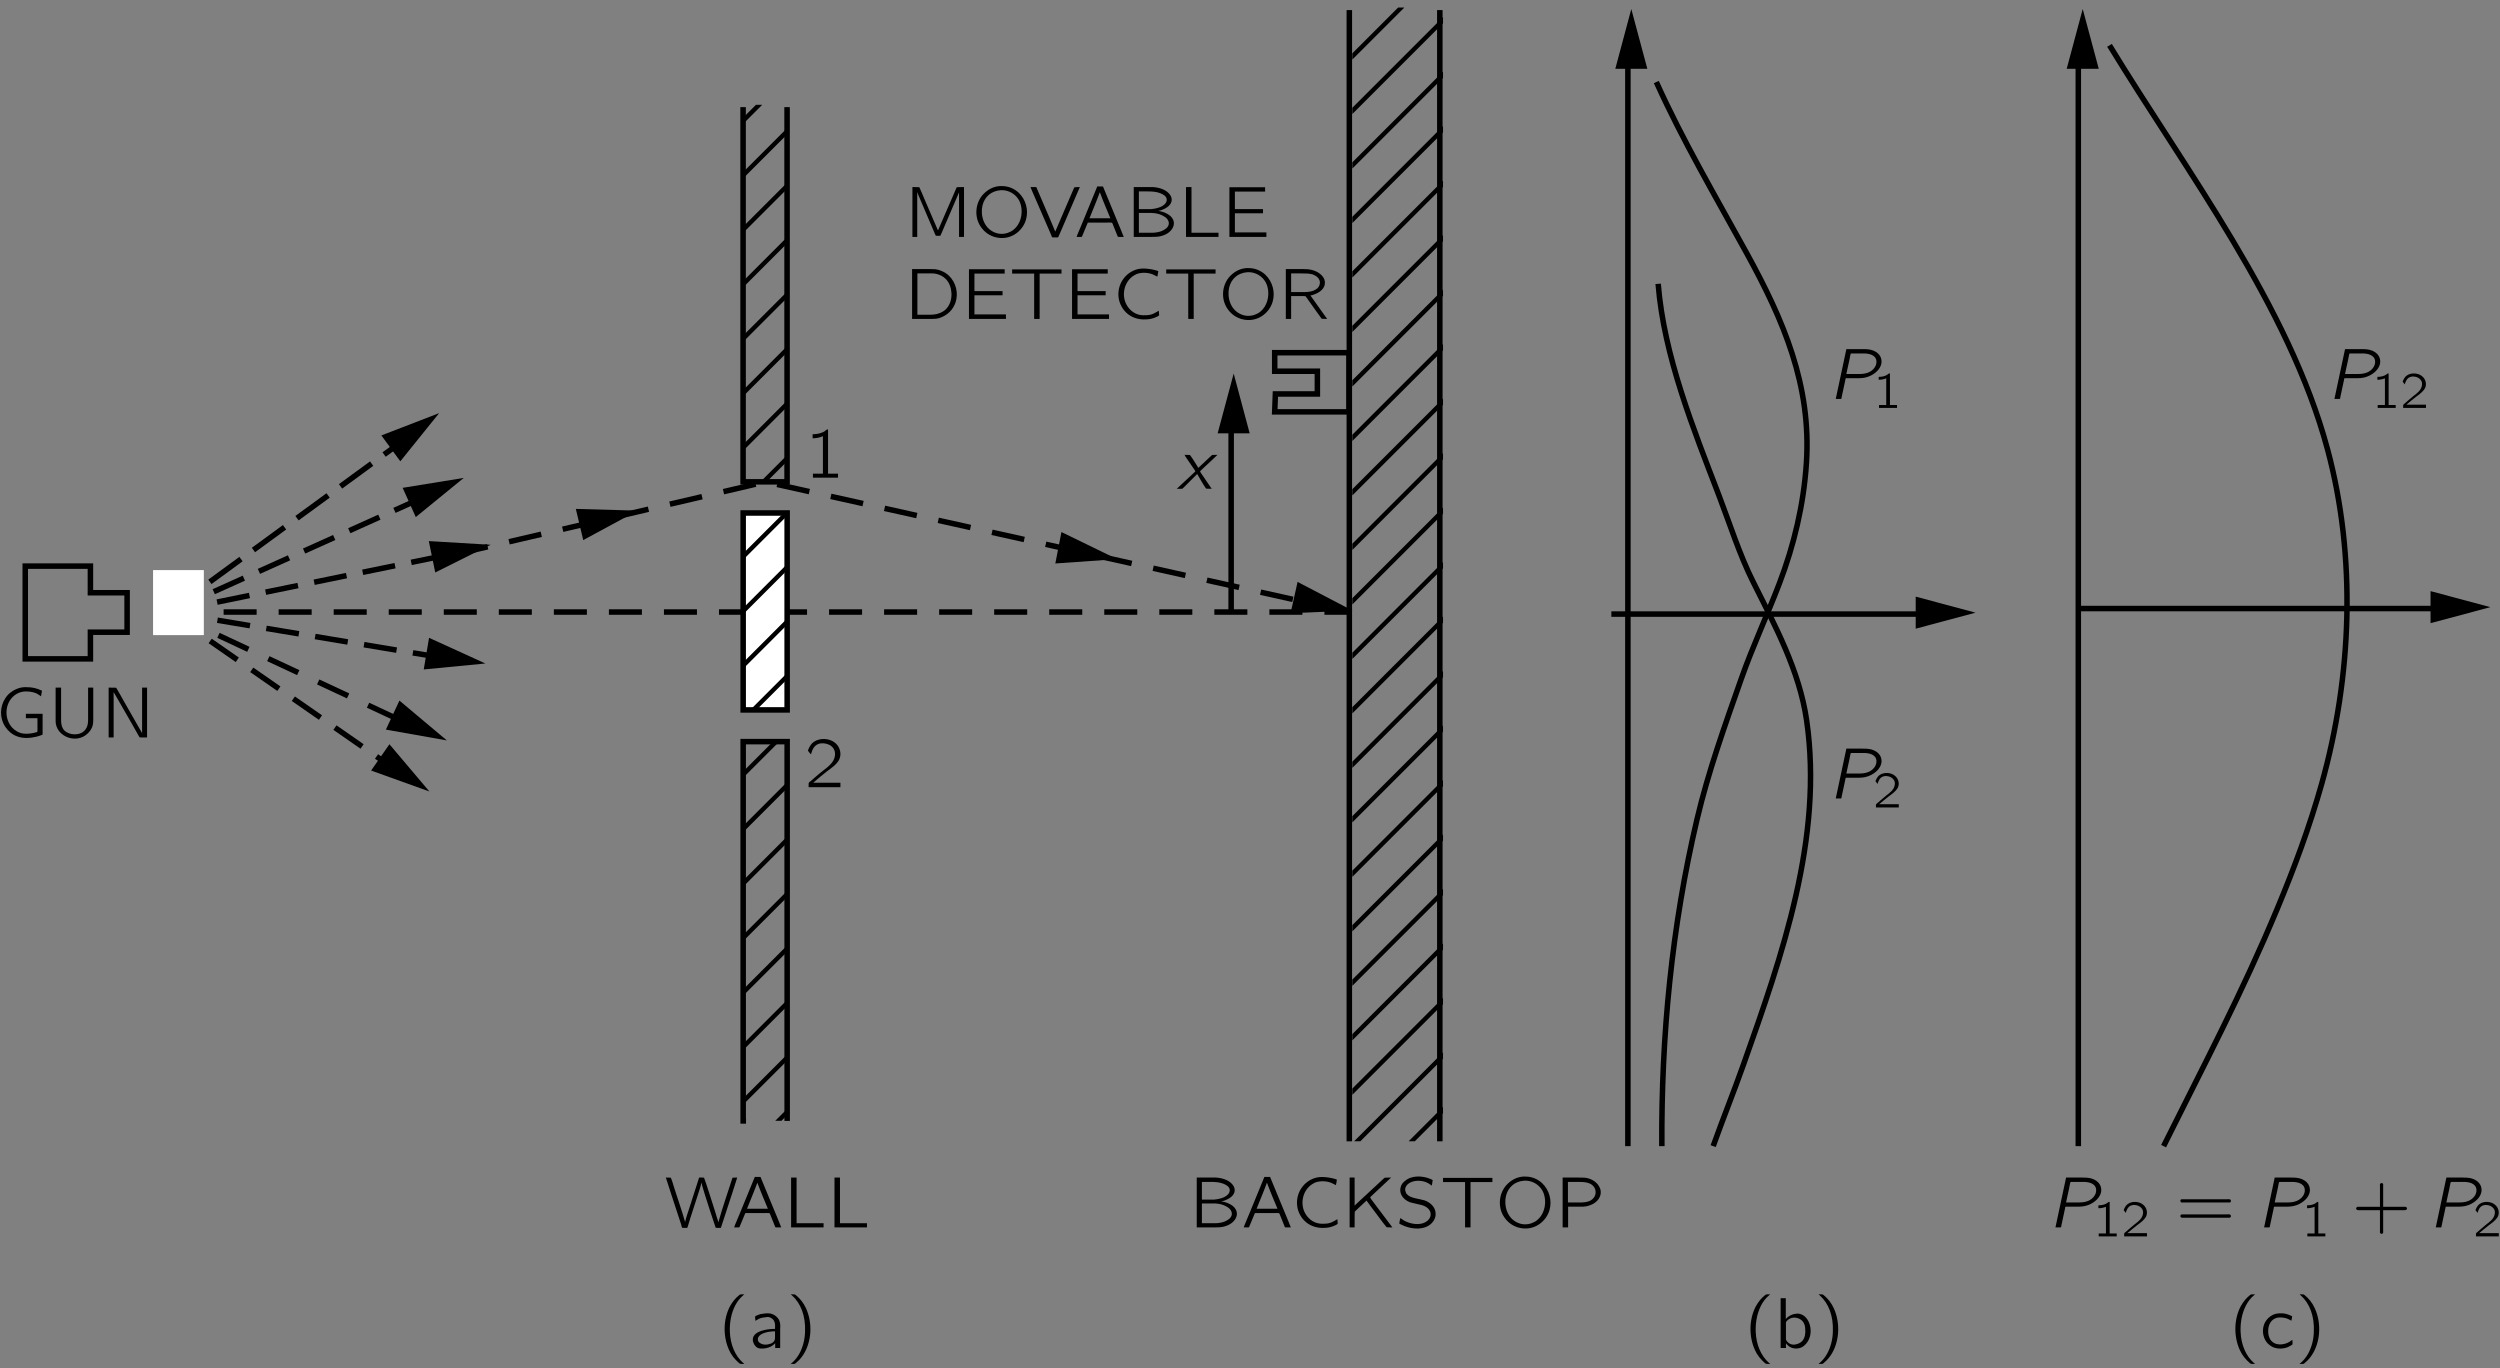 <?xml version="1.0" encoding="UTF-8"?>
<svg xmlns="http://www.w3.org/2000/svg" xmlns:xlink="http://www.w3.org/1999/xlink" width="343.654pt" height="188.09pt" viewBox="0 0 243 133" version="1.1">
<rect x="0" y="0" width="243" height="133" fill="#808080" stroke="none"/>
<defs>
<g>
<symbol overflow="visible" id="glyph0-0">
<path style="stroke:none;" d=""/>
</symbol>
<symbol overflow="visible" id="glyph0-1">
<path style="stroke:none;" d="M 4.641 -2.297 L 3.016 -2.297 L 3.016 -1.875 L 4.141 -1.875 L 4.141 -0.656 C 4.141 -0.547 4.125 -0.516 4 -0.5 C 3.656 -0.391 3.172 -0.328 2.781 -0.375 C 2.312 -0.438 1.922 -0.688 1.656 -0.984 C 0.953 -1.797 0.953 -3.078 1.672 -3.875 C 2.031 -4.25 2.516 -4.516 3.188 -4.469 C 3.5 -4.453 3.797 -4.391 4.078 -4.266 C 4.219 -4.188 4.344 -4.094 4.484 -4 C 4.516 -4.188 4.562 -4.375 4.578 -4.547 C 4.062 -4.781 3.703 -4.891 2.969 -4.891 C 2.312 -4.891 1.75 -4.578 1.375 -4.25 C 1.234 -4.125 1.125 -3.969 1.016 -3.812 C 0.469 -2.984 0.453 -1.859 1.016 -1.031 C 1.281 -0.641 1.641 -0.312 2.109 -0.125 C 2.734 0.125 3.422 0.078 4.062 -0.078 C 4.125 -0.094 4.625 -0.234 4.641 -0.297 C 4.641 -0.328 4.641 -0.344 4.641 -0.375 L 4.641 -2.297 Z M 4.641 -2.297 "/>
</symbol>
<symbol overflow="visible" id="glyph0-2">
<path style="stroke:none;" d="M 0.734 -4.844 L 0.734 -1.781 C 0.734 -1.641 0.734 -1.5 0.75 -1.359 C 0.812 -0.953 1.016 -0.625 1.281 -0.391 C 1.844 0.125 2.703 0.266 3.391 -0.062 C 3.75 -0.234 4.078 -0.562 4.25 -0.922 C 4.375 -1.219 4.391 -1.406 4.391 -1.812 L 4.391 -4.844 L 3.891 -4.844 L 3.891 -1.766 C 3.891 -1.5 3.875 -1.219 3.75 -0.969 C 3.672 -0.812 3.562 -0.656 3.406 -0.547 C 2.812 -0.109 1.766 -0.281 1.438 -0.875 C 1.281 -1.156 1.266 -1.469 1.266 -1.781 L 1.266 -4.844 L 0.734 -4.844 Z M 0.734 -4.844 "/>
</symbol>
<symbol overflow="visible" id="glyph0-3">
<path style="stroke:none;" d="M 0.75 -4.844 L 0.75 0 L 1.234 0 L 1.234 -4.406 L 1.234 -4.406 L 1.438 -4.062 L 3.016 -1.312 C 3.266 -0.875 3.5 -0.438 3.75 -0.016 C 3.969 0.031 4.25 -0.016 4.484 0 L 4.484 -4.844 L 4 -4.844 L 4 -0.422 L 2.188 -3.594 C 1.953 -4 1.734 -4.438 1.484 -4.828 C 1.281 -4.859 0.984 -4.828 0.75 -4.844 Z M 0.75 -4.844 "/>
</symbol>
<symbol overflow="visible" id="glyph0-4">
<path style="stroke:none;" d="M 2.578 1.547 C 2.547 1.5 2.5 1.469 2.453 1.438 C 1.688 0.75 1.219 -0.312 1.172 -1.594 C 1.141 -2.469 1.297 -3.375 1.703 -4.156 C 1.906 -4.531 2.141 -4.844 2.453 -5.109 C 2.5 -5.156 2.547 -5.188 2.578 -5.219 L 2.328 -5.219 C 2.172 -5.219 2.188 -5.219 2.078 -5.141 C 1.719 -4.859 1.422 -4.484 1.188 -4.062 C 0.531 -2.828 0.484 -1.156 1.094 0.188 C 1.312 0.688 1.656 1.109 2.078 1.469 C 2.172 1.531 2.172 1.547 2.328 1.547 L 2.578 1.547 Z M 2.578 1.547 "/>
</symbol>
<symbol overflow="visible" id="glyph0-5">
<path style="stroke:none;" d="M 0.641 -2.641 C 0.766 -2.703 0.859 -2.781 0.984 -2.844 C 1.203 -2.938 1.438 -2.984 1.688 -3 C 1.75 -3.016 1.828 -3.016 1.906 -3.016 C 2.188 -2.969 2.422 -2.781 2.5 -2.516 C 2.578 -2.312 2.547 -2.062 2.547 -1.859 C 2.188 -1.859 1.812 -1.828 1.453 -1.734 C 0.953 -1.609 0.328 -1.359 0.391 -0.719 C 0.438 -0.438 0.594 -0.156 0.859 -0.016 C 1.031 0.062 1.234 0.062 1.438 0.047 C 1.734 0.016 2.062 -0.062 2.312 -0.25 C 2.406 -0.312 2.484 -0.391 2.562 -0.469 L 2.562 0 L 3.047 0 L 3.047 -1.828 C 3.047 -2.016 3.078 -2.219 3.031 -2.422 C 2.969 -2.906 2.531 -3.266 2.078 -3.359 C 1.797 -3.406 1.359 -3.344 1.125 -3.297 C 1.047 -3.266 0.656 -3.141 0.625 -3.078 C 0.594 -3.047 0.609 -2.984 0.609 -2.953 C 0.625 -2.844 0.641 -2.75 0.641 -2.641 Z M 2.547 -1.625 L 2.547 -1.109 C 2.547 -0.969 2.547 -0.844 2.484 -0.719 C 2.406 -0.578 2.266 -0.469 2.109 -0.422 C 1.781 -0.297 1.328 -0.281 1.047 -0.516 C 0.969 -0.562 0.906 -0.641 0.891 -0.75 C 0.812 -1.047 1.078 -1.281 1.312 -1.391 C 1.641 -1.547 2.109 -1.625 2.547 -1.625 Z M 2.547 -1.625 "/>
</symbol>
<symbol overflow="visible" id="glyph0-6">
<path style="stroke:none;" d="M 0.438 -5.219 C 0.469 -5.188 0.516 -5.156 0.562 -5.109 C 1.422 -4.344 1.891 -3.109 1.828 -1.594 C 1.812 -0.844 1.625 -0.094 1.266 0.562 C 1.078 0.891 0.844 1.188 0.562 1.438 C 0.516 1.469 0.469 1.5 0.438 1.547 L 0.688 1.547 C 0.844 1.547 0.828 1.547 0.922 1.469 C 1.297 1.172 1.594 0.797 1.812 0.391 C 2.484 -0.859 2.531 -2.516 1.922 -3.859 C 1.688 -4.375 1.359 -4.797 0.938 -5.141 C 0.844 -5.219 0.844 -5.219 0.688 -5.219 L 0.438 -5.219 Z M 0.438 -5.219 "/>
</symbol>
<symbol overflow="visible" id="glyph0-7">
<path style="stroke:none;" d="M 0.109 -4.844 C 0.141 -4.703 1.609 -0.25 1.609 -0.25 C 1.609 -0.203 1.672 0.016 1.703 0.031 C 1.734 0.062 1.797 0.047 1.828 0.047 L 2.047 0.047 C 2.078 0.047 2.125 0.062 2.156 0.047 C 2.188 0.047 2.203 0 2.219 -0.016 C 2.234 -0.078 2.516 -0.984 2.516 -0.984 L 3.203 -3.109 C 3.297 -3.391 3.516 -4.062 3.562 -4.328 L 3.578 -4.328 C 3.672 -3.891 3.812 -3.531 3.922 -3.125 C 4.266 -2.062 4.594 -1 4.953 0.031 C 5.094 0.062 5.297 0.047 5.453 0.047 L 5.484 -0.031 L 6.625 -3.516 L 7.047 -4.844 C 6.906 -4.844 6.734 -4.844 6.594 -4.828 L 6.562 -4.75 C 6.109 -3.328 5.625 -1.953 5.219 -0.516 L 5.203 -0.516 C 5.188 -0.641 5.141 -0.766 5.094 -0.891 L 4.891 -1.562 C 4.812 -1.812 3.875 -4.781 3.828 -4.812 C 3.812 -4.844 3.734 -4.844 3.703 -4.844 L 3.344 -4.844 L 2.391 -1.875 C 2.25 -1.422 2.078 -0.984 1.984 -0.516 C 1.672 -1.609 1.312 -2.641 0.969 -3.703 C 0.844 -4.062 0.75 -4.484 0.594 -4.828 C 0.453 -4.844 0.281 -4.844 0.109 -4.844 Z M 0.109 -4.844 "/>
</symbol>
<symbol overflow="visible" id="glyph0-8">
<path style="stroke:none;" d="M 0.219 0 L 0.578 0 C 0.625 0 0.688 0.016 0.719 -0.016 C 0.75 -0.031 0.75 -0.062 0.766 -0.094 C 0.875 -0.344 1.219 -1.203 1.266 -1.297 C 1.281 -1.359 1.297 -1.391 1.375 -1.391 L 3.047 -1.391 C 3.234 -1.391 3.422 -1.406 3.609 -1.391 C 3.688 -1.391 3.703 -1.297 3.734 -1.234 C 3.812 -1.031 4.188 -0.125 4.203 -0.062 C 4.234 0.016 4.297 0 4.406 0 L 4.797 0 C 4.625 -0.453 4.438 -0.891 4.25 -1.344 L 2.812 -4.828 C 2.797 -4.859 2.797 -4.906 2.766 -4.906 C 2.719 -4.906 2.672 -4.906 2.625 -4.906 L 2.375 -4.906 C 2.328 -4.906 2.266 -4.922 2.234 -4.891 C 2.203 -4.875 2.188 -4.844 2.188 -4.812 L 0.766 -1.344 L 0.406 -0.484 C 0.344 -0.328 0.266 -0.172 0.219 0 Z M 2.484 -4.328 C 2.797 -3.469 3.156 -2.641 3.5 -1.812 L 1.469 -1.812 C 1.797 -2.641 2.156 -3.469 2.469 -4.328 L 2.484 -4.328 Z M 2.484 -4.328 "/>
</symbol>
<symbol overflow="visible" id="glyph0-9">
<path style="stroke:none;" d="M 0.734 -4.844 L 0.734 0 L 3.891 0 L 3.891 -0.406 L 1.266 -0.406 L 1.266 -4.844 L 0.734 -4.844 Z M 0.734 -4.844 "/>
</symbol>
<symbol overflow="visible" id="glyph0-10">
<path style="stroke:none;" d="M 0.781 -4.219 L 0.781 -3.828 C 1.125 -3.828 1.469 -3.891 1.781 -4.031 L 1.781 -0.391 L 0.812 -0.391 L 0.812 0 L 3.25 0 L 3.25 -0.391 L 2.281 -0.391 L 2.281 -4.688 C 2.25 -4.688 2.188 -4.688 2.156 -4.672 C 2.109 -4.656 2.062 -4.594 2.016 -4.562 C 1.734 -4.328 1.219 -4.219 0.781 -4.219 Z M 0.781 -4.219 "/>
</symbol>
<symbol overflow="visible" id="glyph0-11">
<path style="stroke:none;" d="M 0.625 -3.203 C 0.734 -3.609 0.906 -4.047 1.344 -4.203 C 1.5 -4.266 1.672 -4.281 1.859 -4.266 C 2.219 -4.234 2.578 -4.094 2.797 -3.781 C 2.938 -3.578 2.984 -3.328 2.953 -3.078 C 2.875 -2.406 2.281 -1.984 1.797 -1.609 C 1.406 -1.312 0.594 -0.594 0.594 -0.594 L 0.453 -0.484 C 0.391 -0.406 0.391 -0.422 0.391 -0.266 L 0.391 0 L 3.484 0 L 3.484 -0.438 L 0.844 -0.438 C 1.109 -0.672 1.906 -1.344 2.141 -1.516 C 2.578 -1.844 3.062 -2.156 3.344 -2.641 C 3.641 -3.203 3.453 -3.922 2.969 -4.312 C 2.438 -4.766 1.469 -4.828 0.875 -4.391 C 0.656 -4.234 0.5 -3.984 0.391 -3.734 C 0.375 -3.672 0.328 -3.609 0.328 -3.547 C 0.344 -3.516 0.391 -3.484 0.406 -3.438 C 0.469 -3.359 0.547 -3.266 0.625 -3.203 Z M 0.625 -3.203 "/>
</symbol>
<symbol overflow="visible" id="glyph0-12">
<path style="stroke:none;" d="M 0.766 -4.844 L 0.766 0 L 1.234 0 L 1.234 -4.328 L 1.25 -4.328 C 1.281 -4.188 1.359 -4.062 1.406 -3.922 C 1.5 -3.703 2.969 -0.266 3 -0.188 C 3.047 -0.125 3.016 -0.109 3.156 -0.109 L 3.359 -0.109 C 3.391 -0.109 3.422 -0.109 3.469 -0.109 C 3.5 -0.125 3.5 -0.156 3.516 -0.188 C 3.547 -0.234 3.562 -0.297 3.594 -0.359 L 3.922 -1.125 C 4.016 -1.359 5.266 -4.234 5.297 -4.328 L 5.297 -4.328 L 5.297 0 L 5.781 0 L 5.781 -4.844 C 5.547 -4.828 5.266 -4.859 5.078 -4.828 L 5.031 -4.734 L 3.25 -0.625 L 1.938 -3.672 C 1.766 -4.062 1.625 -4.453 1.438 -4.828 C 1.25 -4.859 0.969 -4.828 0.766 -4.844 Z M 0.766 -4.844 "/>
</symbol>
<symbol overflow="visible" id="glyph0-13">
<path style="stroke:none;" d="M 1 -4.031 C 0.266 -3.125 0.234 -1.75 0.969 -0.844 C 1.281 -0.438 1.703 -0.141 2.234 0.016 C 3.719 0.422 4.922 -0.547 5.25 -1.656 C 5.531 -2.578 5.25 -3.641 4.531 -4.312 C 4.172 -4.641 3.656 -4.906 3.047 -4.938 C 2.125 -5.016 1.422 -4.531 1 -4.031 Z M 3.484 -4.453 C 3.969 -4.297 4.359 -3.969 4.594 -3.531 C 4.734 -3.266 4.797 -2.969 4.828 -2.672 C 4.891 -1.844 4.547 -0.938 3.797 -0.531 C 3.422 -0.328 2.969 -0.234 2.484 -0.344 C 2.156 -0.422 1.859 -0.594 1.641 -0.797 C 1.219 -1.188 1 -1.766 0.969 -2.328 C 0.906 -3.344 1.422 -4.109 2.141 -4.391 C 2.562 -4.562 3.031 -4.594 3.484 -4.453 Z M 3.484 -4.453 "/>
</symbol>
<symbol overflow="visible" id="glyph0-14">
<path style="stroke:none;" d="M 0.109 -4.844 C 0.156 -4.703 0.219 -4.562 0.281 -4.422 L 2.094 -0.25 L 2.172 -0.047 C 2.188 -0.016 2.188 0.016 2.219 0.031 C 2.266 0.062 2.328 0.047 2.375 0.047 L 2.625 0.047 C 2.672 0.047 2.719 0.062 2.766 0.047 C 2.797 0.047 2.812 0 2.828 -0.031 C 2.859 -0.094 2.891 -0.172 2.922 -0.234 C 3.047 -0.531 4.875 -4.781 4.906 -4.844 C 4.719 -4.844 4.531 -4.844 4.391 -4.828 L 4.328 -4.734 L 2.516 -0.516 L 2.031 -1.672 L 0.672 -4.844 L 0.109 -4.844 Z M 0.109 -4.844 "/>
</symbol>
<symbol overflow="visible" id="glyph0-15">
<path style="stroke:none;" d="M 0.75 -4.844 L 0.75 0 L 2.281 0 C 2.531 0 2.781 0 3.031 -0.016 C 3.703 -0.078 4.359 -0.422 4.578 -0.969 C 4.75 -1.375 4.609 -1.75 4.328 -2.016 C 4 -2.312 3.562 -2.469 3.141 -2.531 C 3.266 -2.562 3.375 -2.578 3.5 -2.625 C 3.906 -2.781 4.391 -3.078 4.438 -3.547 C 4.453 -3.719 4.391 -3.922 4.328 -4.016 C 4.031 -4.531 3.344 -4.797 2.625 -4.844 C 2.453 -4.844 2.297 -4.844 2.125 -4.844 L 0.75 -4.844 Z M 1.25 -2.703 L 1.25 -4.422 L 2.062 -4.422 C 2.5 -4.422 2.922 -4.406 3.328 -4.25 C 3.594 -4.141 3.922 -3.969 3.953 -3.672 C 4 -3.312 3.656 -3.047 3.375 -2.922 C 3.078 -2.797 2.766 -2.734 2.438 -2.703 C 2.297 -2.703 2.156 -2.703 2.016 -2.703 L 1.25 -2.703 Z M 1.25 -0.406 L 1.25 -2.328 L 2.125 -2.328 C 2.266 -2.328 2.375 -2.328 2.5 -2.328 C 2.859 -2.312 3.219 -2.25 3.547 -2.078 C 3.875 -1.922 4.203 -1.641 4.156 -1.25 C 4.109 -0.906 3.766 -0.703 3.484 -0.578 C 3.219 -0.469 2.922 -0.422 2.625 -0.406 C 2.5 -0.406 2.391 -0.406 2.266 -0.406 L 1.25 -0.406 Z M 1.25 -0.406 "/>
</symbol>
<symbol overflow="visible" id="glyph0-16">
<path style="stroke:none;" d="M 0.734 -4.828 L 0.734 0 L 4.328 0 L 4.328 -0.438 L 1.266 -0.438 L 1.266 -2.297 L 4 -2.297 L 4 -2.703 L 1.266 -2.703 L 1.266 -4.406 L 4.203 -4.406 L 4.203 -4.828 L 0.734 -4.828 Z M 0.734 -4.828 "/>
</symbol>
<symbol overflow="visible" id="glyph0-17">
<path style="stroke:none;" d="M 0.734 -4.844 L 0.734 0 L 2.266 0 C 2.891 0 3.203 0.031 3.719 -0.219 C 4.359 -0.516 4.875 -1.109 5.031 -1.875 C 5.234 -2.844 4.828 -3.906 4 -4.453 C 3.703 -4.641 3.359 -4.781 3 -4.828 C 2.719 -4.844 2.438 -4.844 2.156 -4.844 L 0.734 -4.844 Z M 1.25 -0.406 L 1.25 -4.422 L 2.234 -4.422 C 2.422 -4.422 2.609 -4.438 2.797 -4.422 C 3.297 -4.375 3.719 -4.172 4.016 -3.875 C 4.375 -3.5 4.531 -3 4.562 -2.5 C 4.594 -1.906 4.406 -1.297 3.969 -0.891 C 3.688 -0.641 3.25 -0.453 2.797 -0.422 C 2.609 -0.406 2.438 -0.406 2.25 -0.406 L 1.25 -0.406 Z M 1.25 -0.406 "/>
</symbol>
<symbol overflow="visible" id="glyph0-18">
<path style="stroke:none;" d="M 0.281 -4.812 L 0.281 -4.406 L 2.422 -4.406 L 2.422 0 L 2.953 0 L 2.953 -4.406 L 5.078 -4.406 L 5.078 -4.812 L 0.281 -4.812 Z M 0.281 -4.812 "/>
</symbol>
<symbol overflow="visible" id="glyph0-19">
<path style="stroke:none;" d="M 4.516 -0.797 C 4.125 -0.578 3.875 -0.375 3.297 -0.359 C 3.094 -0.359 2.875 -0.344 2.672 -0.391 C 2.109 -0.5 1.641 -0.891 1.375 -1.391 C 0.891 -2.281 1.125 -3.5 1.953 -4.125 C 2.094 -4.219 2.234 -4.312 2.391 -4.375 C 2.859 -4.531 3.422 -4.516 3.891 -4.344 C 4.062 -4.266 4.219 -4.188 4.375 -4.109 C 4.406 -4.281 4.453 -4.469 4.469 -4.641 C 4.328 -4.703 4.172 -4.75 4 -4.781 C 3.672 -4.859 3.172 -4.922 2.797 -4.891 C 2.078 -4.828 1.469 -4.422 1.109 -3.938 C 0.641 -3.344 0.484 -2.547 0.656 -1.812 C 0.953 -0.688 1.906 0.125 3.281 0.047 C 3.734 0.031 4.016 -0.062 4.375 -0.234 C 4.406 -0.266 4.531 -0.312 4.547 -0.344 C 4.562 -0.391 4.516 -0.688 4.516 -0.797 Z M 4.516 -0.797 "/>
</symbol>
<symbol overflow="visible" id="glyph0-20">
<path style="stroke:none;" d="M 0.734 -4.844 L 0.734 0 L 1.25 0 L 1.25 -2.219 L 2.281 -2.219 C 2.422 -2.219 2.547 -2.234 2.656 -2.203 C 2.781 -2.031 2.906 -1.859 3.031 -1.672 C 3.422 -1.125 3.812 -0.562 4.219 -0.016 C 4.391 0 4.578 0 4.75 0 L 4.469 -0.391 L 3.125 -2.281 C 3.25 -2.297 3.391 -2.328 3.516 -2.391 C 4.016 -2.562 4.578 -2.969 4.531 -3.562 C 4.516 -3.797 4.453 -3.938 4.328 -4.109 C 4.016 -4.516 3.484 -4.766 2.875 -4.828 C 2.625 -4.844 2.391 -4.844 2.125 -4.844 L 0.734 -4.844 Z M 1.25 -2.609 L 1.25 -4.422 L 2.297 -4.422 C 2.641 -4.422 3 -4.422 3.344 -4.328 C 3.672 -4.203 4 -3.969 4.047 -3.594 C 4.062 -3.359 3.969 -3.141 3.812 -2.984 C 3.688 -2.875 3.547 -2.797 3.391 -2.734 C 3.047 -2.609 2.688 -2.609 2.328 -2.609 L 1.25 -2.609 Z M 1.25 -2.609 "/>
</symbol>
<symbol overflow="visible" id="glyph0-21">
<path style="stroke:none;" d="M 0.75 -4.844 L 0.75 0 L 1.234 0 C 1.25 -0.516 1.219 -1.031 1.25 -1.531 L 1.359 -1.641 L 2.391 -2.609 L 2.859 -1.969 C 3.359 -1.328 3.828 -0.641 4.344 -0.016 C 4.516 0 4.703 0 4.906 0 L 2.859 -2.719 C 2.828 -2.781 2.766 -2.844 2.75 -2.922 L 2.797 -2.984 L 3.297 -3.453 L 4.781 -4.844 C 4.578 -4.844 4.359 -4.844 4.156 -4.828 L 4.062 -4.75 L 1.234 -2.125 L 1.234 -4.844 L 0.75 -4.844 Z M 0.75 -4.844 "/>
</symbol>
<symbol overflow="visible" id="glyph0-22">
<path style="stroke:none;" d="M 0.438 -0.906 C 0.422 -0.844 0.328 -0.406 0.344 -0.375 C 0.359 -0.359 0.391 -0.344 0.406 -0.328 L 0.578 -0.25 C 1.234 0.094 2.359 0.297 3.109 -0.125 C 3.5 -0.328 3.875 -0.766 3.875 -1.297 C 3.875 -2.016 3.297 -2.453 2.797 -2.625 C 2.656 -2.672 2.141 -2.781 2.047 -2.797 C 1.688 -2.875 1.297 -2.969 1.047 -3.266 C 1.016 -3.312 0.984 -3.359 0.969 -3.422 C 0.766 -3.875 1.125 -4.266 1.547 -4.422 C 2 -4.594 2.578 -4.547 2.984 -4.375 C 3.094 -4.328 3.219 -4.266 3.312 -4.188 C 3.375 -4.156 3.438 -4.109 3.5 -4.062 C 3.531 -4.188 3.547 -4.328 3.562 -4.453 C 3.578 -4.547 3.625 -4.609 3.516 -4.641 L 3.344 -4.719 C 2.578 -5.031 1.547 -5.078 0.891 -4.516 C 0.797 -4.453 0.719 -4.359 0.641 -4.266 C 0.438 -3.984 0.344 -3.547 0.547 -3.156 C 0.719 -2.812 1.016 -2.578 1.391 -2.438 C 1.547 -2.391 1.688 -2.359 1.844 -2.328 C 2 -2.281 2.562 -2.172 2.656 -2.125 C 2.922 -2.031 3.188 -1.859 3.312 -1.594 C 3.375 -1.484 3.391 -1.375 3.391 -1.203 C 3.344 -0.781 2.969 -0.5 2.594 -0.391 C 1.984 -0.219 1.297 -0.406 0.844 -0.641 C 0.703 -0.719 0.578 -0.828 0.438 -0.906 Z M 0.438 -0.906 "/>
</symbol>
<symbol overflow="visible" id="glyph0-23">
<path style="stroke:none;" d="M 0.734 -4.844 L 0.734 0 L 1.266 0 L 1.266 -2.016 L 2.297 -2.016 C 2.453 -2.016 2.625 -2.016 2.781 -2.016 C 3.547 -2.078 4.297 -2.516 4.422 -3.219 C 4.5 -3.625 4.328 -3.953 4.141 -4.188 C 3.859 -4.531 3.422 -4.766 2.906 -4.828 C 2.656 -4.844 2.406 -4.844 2.172 -4.844 L 0.734 -4.844 Z M 1.25 -2.422 L 1.25 -4.422 L 2.297 -4.422 C 2.906 -4.422 3.469 -4.359 3.766 -3.953 C 4 -3.641 4 -3.203 3.766 -2.891 C 3.688 -2.781 3.578 -2.703 3.469 -2.625 C 3.109 -2.422 2.703 -2.422 2.328 -2.422 L 1.25 -2.422 Z M 1.25 -2.422 "/>
</symbol>
<symbol overflow="visible" id="glyph0-24">
<path style="stroke:none;" d="M 0.578 -4.844 L 0.578 0 L 1.094 0 L 1.094 -0.469 L 1.094 -0.469 C 1.156 -0.359 1.266 -0.266 1.359 -0.188 C 1.672 0.062 2.188 0.141 2.641 -0.078 C 2.844 -0.188 3.016 -0.359 3.156 -0.547 C 3.844 -1.5 3.422 -3.094 2.453 -3.312 C 2.328 -3.359 2.172 -3.359 2.031 -3.328 C 1.625 -3.281 1.312 -3.078 1.078 -2.828 L 1.078 -4.844 L 0.578 -4.844 Z M 1.812 -2.953 C 2.141 -2.984 2.516 -2.844 2.734 -2.578 C 2.906 -2.359 2.969 -2.078 2.969 -1.812 C 3 -1.438 2.953 -1.031 2.719 -0.734 C 2.516 -0.469 2.188 -0.359 1.875 -0.328 C 1.609 -0.328 1.375 -0.422 1.203 -0.641 C 1.172 -0.688 1.125 -0.75 1.094 -0.812 C 1.094 -0.859 1.094 -0.906 1.094 -0.938 L 1.094 -2.328 C 1.094 -2.391 1.078 -2.469 1.109 -2.531 C 1.141 -2.609 1.203 -2.656 1.266 -2.719 C 1.422 -2.844 1.609 -2.938 1.812 -2.953 Z M 1.812 -2.953 "/>
</symbol>
<symbol overflow="visible" id="glyph0-25">
<path style="stroke:none;" d="M 3.188 -0.797 C 3.125 -0.766 3.078 -0.719 3.031 -0.688 C 2.938 -0.625 2.844 -0.562 2.734 -0.516 C 2.312 -0.312 1.672 -0.266 1.297 -0.562 C 1.031 -0.75 0.859 -1.109 0.844 -1.5 C 0.812 -1.953 0.922 -2.453 1.297 -2.75 C 1.5 -2.906 1.766 -3 2.141 -2.969 C 2.469 -2.938 2.656 -2.891 2.922 -2.75 C 2.984 -2.719 3.031 -2.672 3.094 -2.656 L 3.172 -3.078 C 3.016 -3.156 2.875 -3.234 2.703 -3.281 C 2.297 -3.422 1.672 -3.406 1.312 -3.234 C 0.969 -3.078 0.688 -2.797 0.516 -2.469 C 0.266 -1.969 0.266 -1.359 0.516 -0.844 C 0.609 -0.656 0.734 -0.484 0.906 -0.344 C 1.375 0.094 2.094 0.141 2.688 -0.062 C 2.828 -0.125 2.953 -0.188 3.078 -0.266 C 3.125 -0.297 3.188 -0.328 3.203 -0.359 C 3.219 -0.406 3.188 -0.797 3.188 -0.797 Z M 3.188 -0.797 "/>
</symbol>
<symbol overflow="visible" id="glyph0-26">
<path style="stroke:none;" d="M 0.438 -2.672 C 0.375 -2.578 0.438 -2.453 0.531 -2.422 C 0.578 -2.406 0.625 -2.422 0.672 -2.422 L 5.125 -2.422 C 5.188 -2.422 5.234 -2.422 5.297 -2.453 C 5.375 -2.547 5.328 -2.719 5.203 -2.734 C 5.094 -2.75 4.984 -2.734 4.891 -2.734 L 0.672 -2.734 C 0.562 -2.734 0.5 -2.75 0.438 -2.672 Z M 0.438 -1.188 C 0.375 -1.094 0.438 -0.969 0.531 -0.953 C 0.578 -0.938 0.625 -0.938 0.672 -0.938 L 5.125 -0.938 C 5.188 -0.938 5.234 -0.938 5.297 -0.984 C 5.375 -1.078 5.328 -1.234 5.203 -1.266 C 5.094 -1.281 4.984 -1.266 4.891 -1.266 L 0.656 -1.266 C 0.562 -1.266 0.484 -1.266 0.438 -1.188 Z M 0.438 -1.188 "/>
</symbol>
<symbol overflow="visible" id="glyph0-27">
<path style="stroke:none;" d="M 2.719 -2 L 0.688 -2 C 0.641 -2 0.578 -2 0.531 -2 C 0.453 -1.969 0.406 -1.906 0.406 -1.844 C 0.406 -1.766 0.453 -1.703 0.531 -1.688 C 0.578 -1.672 0.641 -1.672 0.688 -1.672 L 2.719 -1.672 L 2.719 0.359 C 2.719 0.406 2.703 0.453 2.719 0.516 C 2.75 0.578 2.812 0.625 2.875 0.625 C 2.953 0.625 3.016 0.578 3.031 0.516 C 3.047 0.453 3.031 0.406 3.031 0.359 L 3.031 -1.672 L 5.078 -1.672 C 5.125 -1.672 5.172 -1.672 5.219 -1.688 C 5.297 -1.703 5.344 -1.766 5.344 -1.844 C 5.344 -1.906 5.297 -1.969 5.219 -2 C 5.172 -2 5.125 -2 5.078 -2 L 3.031 -2 L 3.031 -4.031 C 3.031 -4.078 3.047 -4.141 3.031 -4.188 C 3.016 -4.266 2.953 -4.312 2.875 -4.312 C 2.812 -4.312 2.75 -4.266 2.719 -4.188 C 2.703 -4.141 2.719 -4.078 2.719 -4.031 L 2.719 -2 Z M 2.719 -2 "/>
</symbol>
<symbol overflow="visible" id="glyph1-0">
<path style="stroke:none;" d=""/>
</symbol>
<symbol overflow="visible" id="glyph1-1">
<path style="stroke:none;" d="M 0.75 -3.297 C 0.828 -3.141 0.922 -3.016 1.016 -2.875 C 1.078 -2.797 1.688 -1.875 1.719 -1.844 C 1.734 -1.812 1.797 -1.75 1.797 -1.703 C 1.797 -1.656 1.719 -1.609 1.688 -1.578 C 1.375 -1.297 0.047 -0.047 0 0 C 0.188 0 0.375 0 0.531 0 L 0.688 -0.141 L 1.984 -1.438 C 2.266 -0.953 2.531 -0.469 2.844 -0.016 C 3.016 0 3.203 0 3.391 0 C 3.297 -0.141 2.359 -1.531 2.328 -1.562 C 2.312 -1.609 2.266 -1.656 2.266 -1.688 C 2.281 -1.734 2.344 -1.781 2.375 -1.812 C 2.484 -1.922 2.594 -2.016 2.703 -2.125 C 2.812 -2.219 3.922 -3.25 3.953 -3.297 C 3.766 -3.297 3.594 -3.297 3.422 -3.281 C 2.969 -2.875 2.547 -2.438 2.094 -2.031 C 1.828 -2.453 1.578 -2.891 1.281 -3.281 C 1.109 -3.297 0.922 -3.297 0.75 -3.297 Z M 0.75 -3.297 "/>
</symbol>
<symbol overflow="visible" id="glyph1-2">
<path style="stroke:none;" d="M 1.766 -4.844 L 0.734 0 L 1.109 0 C 1.156 0 1.219 0.016 1.266 -0.016 C 1.297 -0.031 1.297 -0.094 1.297 -0.125 C 1.312 -0.203 1.672 -1.875 1.672 -1.875 C 1.672 -1.906 1.672 -1.984 1.719 -2 C 1.734 -2.031 1.766 -2.016 1.797 -2.016 L 2.641 -2.016 C 2.859 -2.016 3.078 -2 3.297 -2.031 C 3.688 -2.062 4.078 -2.203 4.406 -2.422 C 4.891 -2.734 5.312 -3.297 5.156 -3.891 C 5.062 -4.281 4.75 -4.547 4.422 -4.688 C 4.062 -4.844 3.656 -4.844 3.266 -4.844 L 1.766 -4.844 Z M 1.766 -2.422 C 1.797 -2.625 1.859 -2.812 1.891 -3.016 C 1.922 -3.125 2.156 -4.219 2.156 -4.281 C 2.172 -4.344 2.172 -4.422 2.266 -4.422 L 3.453 -4.422 C 3.938 -4.422 4.625 -4.297 4.688 -3.688 C 4.734 -3.188 4.359 -2.766 3.922 -2.578 C 3.547 -2.422 3.219 -2.422 2.75 -2.422 L 1.766 -2.422 Z M 1.766 -2.422 "/>
</symbol>
<symbol overflow="visible" id="glyph2-0">
<path style="stroke:none;" d=""/>
</symbol>
<symbol overflow="visible" id="glyph2-1">
<path style="stroke:none;" d="M 0.547 -3.016 L 0.547 -2.734 C 0.797 -2.734 1.047 -2.781 1.281 -2.875 L 1.281 -0.281 L 0.578 -0.281 L 0.578 0 L 2.328 0 L 2.328 -0.281 L 1.641 -0.281 L 1.641 -3.344 C 1.609 -3.344 1.562 -3.359 1.547 -3.344 C 1.5 -3.328 1.469 -3.297 1.438 -3.266 C 1.234 -3.094 0.875 -3.016 0.547 -3.016 Z M 0.547 -3.016 "/>
</symbol>
<symbol overflow="visible" id="glyph2-2">
<path style="stroke:none;" d="M 0.438 -2.281 C 0.516 -2.578 0.656 -2.891 0.953 -3 C 1.078 -3.047 1.203 -3.062 1.328 -3.047 C 1.578 -3.031 1.844 -2.922 2 -2.703 C 2.109 -2.562 2.141 -2.375 2.109 -2.203 C 2.047 -1.719 1.625 -1.422 1.281 -1.156 C 1 -0.938 0.422 -0.422 0.422 -0.422 L 0.328 -0.344 C 0.281 -0.297 0.281 -0.297 0.281 -0.188 L 0.281 0 L 2.5 0 L 2.5 -0.312 L 0.594 -0.312 C 0.797 -0.484 1.359 -0.953 1.531 -1.078 C 1.844 -1.312 2.188 -1.547 2.391 -1.891 C 2.609 -2.281 2.469 -2.812 2.125 -3.078 C 1.75 -3.406 1.047 -3.453 0.625 -3.141 C 0.469 -3.031 0.359 -2.844 0.281 -2.672 C 0.266 -2.625 0.234 -2.578 0.234 -2.547 C 0.25 -2.516 0.281 -2.484 0.297 -2.469 C 0.344 -2.406 0.391 -2.344 0.438 -2.281 Z M 0.438 -2.281 "/>
</symbol>
</g>
<clipPath id="clip1">
  <path d="M -184 666 L 428 666 L 428 -126 L -184 -126 L -184 666 Z M -184 666 "/>
</clipPath>
<clipPath id="clip2">
  <path d="M 1.387 112.477 L 243.75 112.477 L 243.75 -1.199 L 1.387 -1.199 L 1.387 112.477 Z M 1.387 112.477 "/>
</clipPath>
<clipPath id="clip3">
  <path d="M -184 666 L 428 666 L 428 -126 L -184 -126 L -184 666 Z M -184 666 "/>
</clipPath>
<clipPath id="clip4">
  <path d="M 1.387 112.477 L 243.75 112.477 L 243.75 -1.199 L 1.387 -1.199 L 1.387 112.477 Z M 1.387 112.477 "/>
</clipPath>
<clipPath id="clip5">
  <path d="M 76.688 10.184 L 76.688 46.688 L 72.402 46.688 L 72.402 10.184 "/>
</clipPath>
<clipPath id="clip6">
  <path d="M -184 666 L 428 666 L 428 -126 L -184 -126 L -184 666 Z M -184 666 "/>
</clipPath>
<clipPath id="clip7">
  <path d="M 1.387 112.477 L 243.75 112.477 L 243.75 -1.199 L 1.387 -1.199 L 1.387 112.477 Z M 1.387 112.477 "/>
</clipPath>
<clipPath id="clip8">
  <path d="M -184 666 L 428 666 L 428 -126 L -184 -126 L -184 666 Z M -184 666 "/>
</clipPath>
<clipPath id="clip9">
  <path d="M 1.387 112.477 L 243.75 112.477 L 243.75 -1.199 L 1.387 -1.199 L 1.387 112.477 Z M 1.387 112.477 "/>
</clipPath>
<clipPath id="clip10">
  <path d="M 72.395 108.945 L 72.395 71.996 L 76.68 71.996 L 76.68 108.945 "/>
</clipPath>
<clipPath id="clip11">
  <path d="M -184 666 L 428 666 L 428 -126 L -184 -126 L -184 666 Z M -184 666 "/>
</clipPath>
<clipPath id="clip12">
  <path d="M 1.387 112.477 L 243.75 112.477 L 243.75 -1.199 L 1.387 -1.199 L 1.387 112.477 Z M 1.387 112.477 "/>
</clipPath>
<clipPath id="clip13">
  <path d="M -184 666 L 428 666 L 428 -126 L -184 -126 L -184 666 Z M -184 666 "/>
</clipPath>
<clipPath id="clip14">
  <path d="M 1.387 112.477 L 243.75 112.477 L 243.75 -1.199 L 1.387 -1.199 L 1.387 112.477 Z M 1.387 112.477 "/>
</clipPath>
<clipPath id="clip15">
  <path d="M 131.445 110.934 L 131.445 0.73 L 140.262 0.73 L 140.262 110.934 L 131.445 110.934 Z M 131.445 110.934 "/>
</clipPath>
<clipPath id="clip16">
  <path d="M -184 666 L 428 666 L 428 -126 L -184 -126 L -184 666 Z M -184 666 "/>
</clipPath>
<clipPath id="clip17">
  <path d="M 1.387 112.477 L 243.75 112.477 L 243.75 -1.199 L 1.387 -1.199 L 1.387 112.477 Z M 1.387 112.477 "/>
</clipPath>
<clipPath id="clip18">
  <path d="M -184 666 L 428 666 L 428 -126 L -184 -126 L -184 666 Z M -184 666 "/>
</clipPath>
<clipPath id="clip19">
  <path d="M 1.387 112.477 L 243.75 112.477 L 243.75 -1.199 L 1.387 -1.199 L 1.387 112.477 Z M 1.387 112.477 "/>
</clipPath>
<clipPath id="clip20">
  <path d="M 76.68 68.906 L 72.395 68.906 L 72.395 49.723 L 76.68 49.723 L 76.68 68.906 Z M 76.68 68.906 "/>
</clipPath>
<clipPath id="clip21">
  <path d="M -184 666 L 428 666 L 428 -126 L -184 -126 L -184 666 Z M -184 666 "/>
</clipPath>
<clipPath id="clip22">
  <path d="M 1.387 112.477 L 243.75 112.477 L 243.75 -1.199 L 1.387 -1.199 L 1.387 112.477 Z M 1.387 112.477 "/>
</clipPath>
<clipPath id="clip23">
  <path d="M -184 666 L 428 666 L 428 -126 L -184 -126 L -184 666 Z M -184 666 "/>
</clipPath>
</defs>
<g id="surface0">
<g clip-path="url(#clip1)" clip-rule="nonzero">
<g clip-path="url(#clip2)" clip-rule="nonzero">
<path style="fill:none;stroke-width:5;stroke-linecap:butt;stroke-linejoin:miter;stroke:rgb(0%,0%,0%);stroke-opacity:1;stroke-miterlimit:4;" d="M 1145.001 677.033 L 1212.497 677.033 L 1212.497 730.796 L 1145.001 730.796 L 1145.001 713.931 L 1183.757 713.931 L 1183.757 693.278 L 1145.62 693.278 L 1145.001 677.033 Z M 1145.001 677.033 " transform="matrix(0.107,0,0,-0.107,1.386,112.476)"/>
<path style="fill:none;stroke-width:5;stroke-linecap:butt;stroke-linejoin:miter;stroke:rgb(0%,0%,0%);stroke-opacity:1;stroke-miterlimit:4;" d="M 702.032 953.865 L 702.032 613.47 L 662.074 613.47 L 662.074 953.865 " transform="matrix(0.107,0,0,-0.107,1.386,112.476)"/>
</g>
</g>
<g clip-path="url(#clip3)" clip-rule="nonzero">
<g clip-path="url(#clip4)" clip-rule="nonzero">
<g clip-path="url(#clip5)" clip-rule="nonzero">
<path style="fill:none;stroke-width:4;stroke-linecap:butt;stroke-linejoin:miter;stroke:rgb(0%,0%,0%);stroke-opacity:1;stroke-miterlimit:4;" d="M 1385.408 1268.799 L 95.405 -21.205 " transform="matrix(0.107,0,0,-0.107,1.386,112.476)"/>
<path style="fill:none;stroke-width:4;stroke-linecap:butt;stroke-linejoin:miter;stroke:rgb(0%,0%,0%);stroke-opacity:1;stroke-miterlimit:4;" d="M 1410.177 1244.066 L 120.174 -45.974 " transform="matrix(0.107,0,0,-0.107,1.386,112.476)"/>
<path style="fill:none;stroke-width:4;stroke-linecap:butt;stroke-linejoin:miter;stroke:rgb(0%,0%,0%);stroke-opacity:1;stroke-miterlimit:4;" d="M 1335.906 1318.301 L 45.903 28.297 " transform="matrix(0.107,0,0,-0.107,1.386,112.476)"/>
<path style="fill:none;stroke-width:4;stroke-linecap:butt;stroke-linejoin:miter;stroke:rgb(0%,0%,0%);stroke-opacity:1;stroke-miterlimit:4;" d="M 1360.675 1293.531 L 70.672 3.528 " transform="matrix(0.107,0,0,-0.107,1.386,112.476)"/>
<path style="fill:none;stroke-width:4;stroke-linecap:butt;stroke-linejoin:miter;stroke:rgb(0%,0%,0%);stroke-opacity:1;stroke-miterlimit:4;" d="M 1286.44 1367.803 L -3.599 77.799 " transform="matrix(0.107,0,0,-0.107,1.386,112.476)"/>
<path style="fill:none;stroke-width:4;stroke-linecap:butt;stroke-linejoin:miter;stroke:rgb(0%,0%,0%);stroke-opacity:1;stroke-miterlimit:4;" d="M 1311.173 1343.034 L 21.17 53.03 " transform="matrix(0.107,0,0,-0.107,1.386,112.476)"/>
<path style="fill:none;stroke-width:4;stroke-linecap:butt;stroke-linejoin:miter;stroke:rgb(0%,0%,0%);stroke-opacity:1;stroke-miterlimit:4;" d="M 1236.938 1417.305 L -53.101 127.265 " transform="matrix(0.107,0,0,-0.107,1.386,112.476)"/>
<path style="fill:none;stroke-width:4;stroke-linecap:butt;stroke-linejoin:miter;stroke:rgb(0%,0%,0%);stroke-opacity:1;stroke-miterlimit:4;" d="M 1261.671 1392.536 L -28.332 102.532 " transform="matrix(0.107,0,0,-0.107,1.386,112.476)"/>
<path style="fill:none;stroke-width:4;stroke-linecap:butt;stroke-linejoin:miter;stroke:rgb(0%,0%,0%);stroke-opacity:1;stroke-miterlimit:4;" d="M 1187.436 1466.807 L -102.567 176.767 " transform="matrix(0.107,0,0,-0.107,1.386,112.476)"/>
<path style="fill:none;stroke-width:4;stroke-linecap:butt;stroke-linejoin:miter;stroke:rgb(0%,0%,0%);stroke-opacity:1;stroke-miterlimit:4;" d="M 1212.169 1442.038 L -77.834 152.034 " transform="matrix(0.107,0,0,-0.107,1.386,112.476)"/>
<path style="fill:none;stroke-width:4;stroke-linecap:butt;stroke-linejoin:miter;stroke:rgb(0%,0%,0%);stroke-opacity:1;stroke-miterlimit:4;" d="M 1137.934 1516.272 L -152.069 226.269 " transform="matrix(0.107,0,0,-0.107,1.386,112.476)"/>
<path style="fill:none;stroke-width:4;stroke-linecap:butt;stroke-linejoin:miter;stroke:rgb(0%,0%,0%);stroke-opacity:1;stroke-miterlimit:4;" d="M 1162.667 1491.54 L -127.336 201.536 " transform="matrix(0.107,0,0,-0.107,1.386,112.476)"/>
</g>
</g>
</g>
<g clip-path="url(#clip6)" clip-rule="nonzero">
<g clip-path="url(#clip7)" clip-rule="nonzero">
<path style="fill:none;stroke-width:5;stroke-linecap:butt;stroke-linejoin:miter;stroke:rgb(0%,0%,0%);stroke-opacity:1;stroke-miterlimit:4;" d="M 664.733 32.923 L 662.147 32.923 L 662.147 377.471 L 702.105 377.471 L 702.105 32.923 " transform="matrix(0.107,0,0,-0.107,1.386,112.476)"/>
</g>
</g>
<g clip-path="url(#clip8)" clip-rule="nonzero">
<g clip-path="url(#clip9)" clip-rule="nonzero">
<g clip-path="url(#clip10)" clip-rule="nonzero">
<path style="fill:none;stroke-width:4;stroke-linecap:butt;stroke-linejoin:miter;stroke:rgb(0%,0%,0%);stroke-opacity:1;stroke-miterlimit:4;" d="M 1682.42 971.823 L 392.38 -318.181 " transform="matrix(0.107,0,0,-0.107,1.386,112.476)"/>
<path style="fill:none;stroke-width:4;stroke-linecap:butt;stroke-linejoin:miter;stroke:rgb(0%,0%,0%);stroke-opacity:1;stroke-miterlimit:4;" d="M 1707.153 947.054 L 417.15 -342.95 " transform="matrix(0.107,0,0,-0.107,1.386,112.476)"/>
<path style="fill:none;stroke-width:4;stroke-linecap:butt;stroke-linejoin:miter;stroke:rgb(0%,0%,0%);stroke-opacity:1;stroke-miterlimit:4;" d="M 1632.882 1021.325 L 342.878 -268.715 " transform="matrix(0.107,0,0,-0.107,1.386,112.476)"/>
<path style="fill:none;stroke-width:4;stroke-linecap:butt;stroke-linejoin:miter;stroke:rgb(0%,0%,0%);stroke-opacity:1;stroke-miterlimit:4;" d="M 1657.651 996.556 L 367.648 -293.448 " transform="matrix(0.107,0,0,-0.107,1.386,112.476)"/>
<path style="fill:none;stroke-width:4;stroke-linecap:butt;stroke-linejoin:miter;stroke:rgb(0%,0%,0%);stroke-opacity:1;stroke-miterlimit:4;" d="M 1583.416 1070.827 L 293.413 -219.213 " transform="matrix(0.107,0,0,-0.107,1.386,112.476)"/>
<path style="fill:none;stroke-width:4;stroke-linecap:butt;stroke-linejoin:miter;stroke:rgb(0%,0%,0%);stroke-opacity:1;stroke-miterlimit:4;" d="M 1608.149 1046.058 L 318.146 -243.946 " transform="matrix(0.107,0,0,-0.107,1.386,112.476)"/>
<path style="fill:none;stroke-width:4;stroke-linecap:butt;stroke-linejoin:miter;stroke:rgb(0%,0%,0%);stroke-opacity:1;stroke-miterlimit:4;" d="M 1533.914 1120.293 L 243.911 -169.711 " transform="matrix(0.107,0,0,-0.107,1.386,112.476)"/>
<path style="fill:none;stroke-width:4;stroke-linecap:butt;stroke-linejoin:miter;stroke:rgb(0%,0%,0%);stroke-opacity:1;stroke-miterlimit:4;" d="M 1558.647 1095.56 L 268.644 -194.444 " transform="matrix(0.107,0,0,-0.107,1.386,112.476)"/>
<path style="fill:none;stroke-width:4;stroke-linecap:butt;stroke-linejoin:miter;stroke:rgb(0%,0%,0%);stroke-opacity:1;stroke-miterlimit:4;" d="M 1484.412 1169.795 L 194.409 -120.209 " transform="matrix(0.107,0,0,-0.107,1.386,112.476)"/>
<path style="fill:none;stroke-width:4;stroke-linecap:butt;stroke-linejoin:miter;stroke:rgb(0%,0%,0%);stroke-opacity:1;stroke-miterlimit:4;" d="M 1509.181 1145.062 L 219.142 -144.942 " transform="matrix(0.107,0,0,-0.107,1.386,112.476)"/>
<path style="fill:none;stroke-width:4;stroke-linecap:butt;stroke-linejoin:miter;stroke:rgb(0%,0%,0%);stroke-opacity:1;stroke-miterlimit:4;" d="M 1434.91 1219.297 L 144.907 -70.707 " transform="matrix(0.107,0,0,-0.107,1.386,112.476)"/>
<path style="fill:none;stroke-width:4;stroke-linecap:butt;stroke-linejoin:miter;stroke:rgb(0%,0%,0%);stroke-opacity:1;stroke-miterlimit:4;" d="M 1459.643 1194.564 L 169.64 -95.476 " transform="matrix(0.107,0,0,-0.107,1.386,112.476)"/>
</g>
</g>
</g>
<g clip-path="url(#clip11)" clip-rule="nonzero">
<g clip-path="url(#clip12)" clip-rule="nonzero">
<path style="fill:none;stroke-width:5;stroke-linecap:butt;stroke-linejoin:miter;stroke:rgb(0%,0%,0%);stroke-opacity:1;stroke-miterlimit:4;" d="M 69.178 476.875 L 69.178 452.652 L 9.987 452.652 L 9.987 536.904 L 69.178 536.904 L 69.178 512.718 L 102.508 512.718 L 102.508 476.875 L 69.178 476.875 Z M 69.178 476.875 " transform="matrix(0.107,0,0,-0.107,1.386,112.476)"/>
<path style="fill:none;stroke-width:5;stroke-linecap:butt;stroke-linejoin:miter;stroke:rgb(0%,0%,0%);stroke-opacity:1;stroke-dasharray:30,20;stroke-miterlimit:4;" d="M 140.171 495.197 L 1212.497 495.197 " transform="matrix(0.107,0,0,-0.107,1.386,112.476)"/>
<path style="fill:none;stroke-width:5;stroke-linecap:square;stroke-linejoin:miter;stroke:rgb(0%,0%,0%);stroke-opacity:1;stroke-dasharray:30,19;stroke-miterlimit:4;" d="M 140.171 495.197 L 349.435 648.111 " transform="matrix(0.107,0,0,-0.107,1.386,112.476)"/>
<path style=" stroke:none;fill-rule:nonzero;fill:rgb(0%,0%,0%);fill-opacity:1;" d="M 38.91 44.84 L 42.684 40.156 L 37.07 42.324 L 38.91 44.84 "/>
<path style="fill:none;stroke-width:5;stroke-linecap:butt;stroke-linejoin:miter;stroke:rgb(0%,0%,0%);stroke-opacity:1;stroke-dasharray:30,15;stroke-miterlimit:4;" d="M 140.171 495.197 L 367.101 597.334 " transform="matrix(0.107,0,0,-0.107,1.386,112.476)"/>
<path style=" stroke:none;fill-rule:nonzero;fill:rgb(0%,0%,0%);fill-opacity:1;" d="M 40.414 50.258 L 45.078 46.453 L 39.137 47.418 L 40.414 50.258 "/>
<path style="fill:none;stroke-width:5;stroke-linecap:butt;stroke-linejoin:miter;stroke:rgb(0%,0%,0%);stroke-opacity:1;stroke-dasharray:30,15;stroke-miterlimit:4;" d="M 140.171 495.197 L 388.41 546.011 " transform="matrix(0.107,0,0,-0.107,1.386,112.476)"/>
<path style=" stroke:none;fill-rule:nonzero;fill:rgb(0%,0%,0%);fill-opacity:1;" d="M 42.305 55.645 L 47.688 52.953 L 41.68 52.594 L 42.305 55.645 "/>
<path style="fill:none;stroke-width:5;stroke-linecap:butt;stroke-linejoin:miter;stroke:rgb(0%,0%,0%);stroke-opacity:1;stroke-dasharray:30,15;stroke-miterlimit:4;" d="M 140.171 495.161 L 383.311 454.583 " transform="matrix(0.107,0,0,-0.107,1.386,112.476)"/>
<path style=" stroke:none;fill-rule:nonzero;fill:rgb(0%,0%,0%);fill-opacity:1;" d="M 41.188 65.07 L 47.18 64.492 L 41.703 61.996 L 41.188 65.07 "/>
<path style="fill:none;stroke-width:5;stroke-linecap:butt;stroke-linejoin:miter;stroke:rgb(0%,0%,0%);stroke-opacity:1;stroke-dasharray:30,20;stroke-miterlimit:4;" d="M 140.171 495.161 L 351.876 396.302 " transform="matrix(0.107,0,0,-0.107,1.386,112.476)"/>
<path style=" stroke:none;fill-rule:nonzero;fill:rgb(0%,0%,0%);fill-opacity:1;" d="M 37.508 70.918 L 43.434 71.969 L 38.824 68.098 L 37.508 70.918 "/>
<path style="fill:none;stroke-width:5;stroke-linecap:butt;stroke-linejoin:miter;stroke:rgb(0%,0%,0%);stroke-opacity:1;stroke-dasharray:30,16;stroke-miterlimit:4;" d="M 140.171 495.161 L 339.819 356.526 " transform="matrix(0.107,0,0,-0.107,1.386,112.476)"/>
<path style=" stroke:none;fill-rule:nonzero;fill:rgb(0%,0%,0%);fill-opacity:1;" d="M 36.074 74.898 L 41.738 76.934 L 37.852 72.34 L 36.074 74.898 "/>
<path style="fill:none;stroke-width:5;stroke-linecap:butt;stroke-linejoin:miter;stroke:rgb(0%,0%,0%);stroke-opacity:1;stroke-dasharray:30,20;stroke-miterlimit:4;" d="M 400.831 547.65 L 682.508 613.47 L 1169.624 504.886 " transform="matrix(0.107,0,0,-0.107,1.386,112.476)"/>
<path style=" stroke:none;fill-rule:nonzero;fill:rgb(0%,0%,0%);fill-opacity:1;" d="M 125.445 59.602 L 131.461 59.348 L 126.125 56.562 L 125.445 59.602 "/>
<path style=" stroke:none;fill-rule:nonzero;fill:rgb(0%,0%,0%);fill-opacity:1;" d="M 102.578 54.77 L 108.582 54.348 L 103.172 51.715 L 102.578 54.77 "/>
<path style=" stroke:none;fill-rule:nonzero;fill:rgb(0%,0%,0%);fill-opacity:1;" d="M 56.691 52.496 L 61.984 49.633 L 55.969 49.465 L 56.691 52.496 "/>
<path style="fill:none;stroke-width:5;stroke-linecap:butt;stroke-linejoin:miter;stroke:rgb(0%,0%,0%);stroke-opacity:1;stroke-miterlimit:4;" d="M 1105.443 494.542 L 1105.443 665.959 " transform="matrix(0.107,0,0,-0.107,1.386,112.476)"/>
<path style=" stroke:none;fill-rule:nonzero;fill:rgb(0%,0%,0%);fill-opacity:1;" d="M 121.469 42.121 L 119.914 36.309 L 118.355 42.121 L 121.469 42.121 "/>
</g>
</g>
<g clip-path="url(#clip13)" clip-rule="nonzero">
<g clip-path="url(#clip14)" clip-rule="nonzero">
<g clip-path="url(#clip15)" clip-rule="nonzero">
<path style="fill:none;stroke-width:4;stroke-linecap:butt;stroke-linejoin:miter;stroke:rgb(0%,0%,0%);stroke-opacity:1;stroke-miterlimit:4;" d="M 1979.396 674.847 L 689.356 -615.193 " transform="matrix(0.107,0,0,-0.107,1.386,112.476)"/>
<path style="fill:none;stroke-width:4;stroke-linecap:butt;stroke-linejoin:miter;stroke:rgb(0%,0%,0%);stroke-opacity:1;stroke-miterlimit:4;" d="M 2004.129 650.078 L 714.126 -639.926 " transform="matrix(0.107,0,0,-0.107,1.386,112.476)"/>
<path style="fill:none;stroke-width:4;stroke-linecap:butt;stroke-linejoin:miter;stroke:rgb(0%,0%,0%);stroke-opacity:1;stroke-miterlimit:4;" d="M 1929.894 724.349 L 639.854 -565.691 " transform="matrix(0.107,0,0,-0.107,1.386,112.476)"/>
<path style="fill:none;stroke-width:4;stroke-linecap:butt;stroke-linejoin:miter;stroke:rgb(0%,0%,0%);stroke-opacity:1;stroke-miterlimit:4;" d="M 1954.627 699.58 L 664.623 -590.424 " transform="matrix(0.107,0,0,-0.107,1.386,112.476)"/>
<path style="fill:none;stroke-width:4;stroke-linecap:butt;stroke-linejoin:miter;stroke:rgb(0%,0%,0%);stroke-opacity:1;stroke-miterlimit:4;" d="M 1880.392 773.815 L 590.389 -516.189 " transform="matrix(0.107,0,0,-0.107,1.386,112.476)"/>
<path style="fill:none;stroke-width:4;stroke-linecap:butt;stroke-linejoin:miter;stroke:rgb(0%,0%,0%);stroke-opacity:1;stroke-miterlimit:4;" d="M 1905.125 749.082 L 615.121 -540.922 " transform="matrix(0.107,0,0,-0.107,1.386,112.476)"/>
<path style="fill:none;stroke-width:4;stroke-linecap:butt;stroke-linejoin:miter;stroke:rgb(0%,0%,0%);stroke-opacity:1;stroke-miterlimit:4;" d="M 1830.89 823.317 L 540.887 -466.687 " transform="matrix(0.107,0,0,-0.107,1.386,112.476)"/>
<path style="fill:none;stroke-width:4;stroke-linecap:butt;stroke-linejoin:miter;stroke:rgb(0%,0%,0%);stroke-opacity:1;stroke-miterlimit:4;" d="M 1855.623 798.584 L 565.619 -491.42 " transform="matrix(0.107,0,0,-0.107,1.386,112.476)"/>
<path style="fill:none;stroke-width:4;stroke-linecap:butt;stroke-linejoin:miter;stroke:rgb(0%,0%,0%);stroke-opacity:1;stroke-miterlimit:4;" d="M 1781.388 872.819 L 491.385 -417.185 " transform="matrix(0.107,0,0,-0.107,1.386,112.476)"/>
<path style="fill:none;stroke-width:4;stroke-linecap:butt;stroke-linejoin:miter;stroke:rgb(0%,0%,0%);stroke-opacity:1;stroke-miterlimit:4;" d="M 1806.157 848.086 L 516.117 -441.917 " transform="matrix(0.107,0,0,-0.107,1.386,112.476)"/>
<path style="fill:none;stroke-width:4;stroke-linecap:butt;stroke-linejoin:miter;stroke:rgb(0%,0%,0%);stroke-opacity:1;stroke-miterlimit:4;" d="M 1731.886 922.321 L 441.883 -367.683 " transform="matrix(0.107,0,0,-0.107,1.386,112.476)"/>
<path style="fill:none;stroke-width:4;stroke-linecap:butt;stroke-linejoin:miter;stroke:rgb(0%,0%,0%);stroke-opacity:1;stroke-miterlimit:4;" d="M 1756.655 897.588 L 466.652 -392.452 " transform="matrix(0.107,0,0,-0.107,1.386,112.476)"/>
<path style="fill:none;stroke-width:4;stroke-linecap:butt;stroke-linejoin:miter;stroke:rgb(0%,0%,0%);stroke-opacity:1;stroke-miterlimit:4;" d="M 1682.42 971.823 L 392.38 -318.181 " transform="matrix(0.107,0,0,-0.107,1.386,112.476)"/>
<path style="fill:none;stroke-width:4;stroke-linecap:butt;stroke-linejoin:miter;stroke:rgb(0%,0%,0%);stroke-opacity:1;stroke-miterlimit:4;" d="M 1707.153 947.054 L 417.15 -342.95 " transform="matrix(0.107,0,0,-0.107,1.386,112.476)"/>
<path style="fill:none;stroke-width:4;stroke-linecap:butt;stroke-linejoin:miter;stroke:rgb(0%,0%,0%);stroke-opacity:1;stroke-miterlimit:4;" d="M 1632.882 1021.325 L 342.878 -268.679 " transform="matrix(0.107,0,0,-0.107,1.386,112.476)"/>
<path style="fill:none;stroke-width:4;stroke-linecap:butt;stroke-linejoin:miter;stroke:rgb(0%,0%,0%);stroke-opacity:1;stroke-miterlimit:4;" d="M 1657.651 996.556 L 367.648 -293.448 " transform="matrix(0.107,0,0,-0.107,1.386,112.476)"/>
<path style="fill:none;stroke-width:4;stroke-linecap:butt;stroke-linejoin:miter;stroke:rgb(0%,0%,0%);stroke-opacity:1;stroke-miterlimit:4;" d="M 1583.416 1070.827 L 293.413 -219.213 " transform="matrix(0.107,0,0,-0.107,1.386,112.476)"/>
<path style="fill:none;stroke-width:4;stroke-linecap:butt;stroke-linejoin:miter;stroke:rgb(0%,0%,0%);stroke-opacity:1;stroke-miterlimit:4;" d="M 1608.149 1046.058 L 318.146 -243.946 " transform="matrix(0.107,0,0,-0.107,1.386,112.476)"/>
<path style="fill:none;stroke-width:4;stroke-linecap:butt;stroke-linejoin:miter;stroke:rgb(0%,0%,0%);stroke-opacity:1;stroke-miterlimit:4;" d="M 1533.914 1120.293 L 243.911 -169.711 " transform="matrix(0.107,0,0,-0.107,1.386,112.476)"/>
<path style="fill:none;stroke-width:4;stroke-linecap:butt;stroke-linejoin:miter;stroke:rgb(0%,0%,0%);stroke-opacity:1;stroke-miterlimit:4;" d="M 1558.647 1095.56 L 268.644 -194.444 " transform="matrix(0.107,0,0,-0.107,1.386,112.476)"/>
<path style="fill:none;stroke-width:4;stroke-linecap:butt;stroke-linejoin:miter;stroke:rgb(0%,0%,0%);stroke-opacity:1;stroke-miterlimit:4;" d="M 1484.412 1169.795 L 194.409 -120.209 " transform="matrix(0.107,0,0,-0.107,1.386,112.476)"/>
<path style="fill:none;stroke-width:4;stroke-linecap:butt;stroke-linejoin:miter;stroke:rgb(0%,0%,0%);stroke-opacity:1;stroke-miterlimit:4;" d="M 1509.181 1145.062 L 219.142 -144.942 " transform="matrix(0.107,0,0,-0.107,1.386,112.476)"/>
<path style="fill:none;stroke-width:4;stroke-linecap:butt;stroke-linejoin:miter;stroke:rgb(0%,0%,0%);stroke-opacity:1;stroke-miterlimit:4;" d="M 1434.91 1219.297 L 144.907 -70.707 " transform="matrix(0.107,0,0,-0.107,1.386,112.476)"/>
<path style="fill:none;stroke-width:4;stroke-linecap:butt;stroke-linejoin:miter;stroke:rgb(0%,0%,0%);stroke-opacity:1;stroke-miterlimit:4;" d="M 1459.643 1194.564 L 169.64 -95.44 " transform="matrix(0.107,0,0,-0.107,1.386,112.476)"/>
<path style="fill:none;stroke-width:4;stroke-linecap:butt;stroke-linejoin:miter;stroke:rgb(0%,0%,0%);stroke-opacity:1;stroke-miterlimit:4;" d="M 1385.408 1268.799 L 95.405 -21.205 " transform="matrix(0.107,0,0,-0.107,1.386,112.476)"/>
<path style="fill:none;stroke-width:4;stroke-linecap:butt;stroke-linejoin:miter;stroke:rgb(0%,0%,0%);stroke-opacity:1;stroke-miterlimit:4;" d="M 1410.177 1244.066 L 120.174 -45.974 " transform="matrix(0.107,0,0,-0.107,1.386,112.476)"/>
</g>
</g>
</g>
<g clip-path="url(#clip16)" clip-rule="nonzero">
<g clip-path="url(#clip17)" clip-rule="nonzero">
<path style="fill:none;stroke-width:5;stroke-linecap:butt;stroke-linejoin:miter;stroke:rgb(0%,0%,0%);stroke-opacity:1;stroke-miterlimit:4;" d="M 1212.788 14.383 L 1212.788 1042.015 " transform="matrix(0.107,0,0,-0.107,1.386,112.476)"/>
<path style="fill:none;stroke-width:5;stroke-linecap:butt;stroke-linejoin:miter;stroke:rgb(0%,0%,0%);stroke-opacity:1;stroke-miterlimit:4;" d="M 1295 1042.015 L 1295 14.383 " transform="matrix(0.107,0,0,-0.107,1.386,112.476)"/>
<path style="fill-rule:nonzero;fill:rgb(100%,100%,100%);fill-opacity:1;stroke-width:5;stroke-linecap:butt;stroke-linejoin:miter;stroke:rgb(0%,0%,0%);stroke-opacity:1;stroke-miterlimit:4;" d="M 1465.835 996.374 L 1465.835 10.012 " transform="matrix(0.107,0,0,-0.107,1.386,112.476)"/>
<path style=" stroke:none;fill-rule:nonzero;fill:rgb(0%,0%,0%);fill-opacity:1;" d="M 160.121 6.688 L 158.562 0.875 L 157.008 6.688 L 160.121 6.688 "/>
<path style="fill-rule:nonzero;fill:rgb(100%,100%,100%);fill-opacity:1;stroke-width:5;stroke-linecap:butt;stroke-linejoin:miter;stroke:rgb(0%,0%,0%);stroke-opacity:1;stroke-miterlimit:4;" d="M 1450.828 493.34 L 1733.343 493.34 " transform="matrix(0.107,0,0,-0.107,1.386,112.476)"/>
<path style=" stroke:none;fill-rule:nonzero;fill:rgb(0%,0%,0%);fill-opacity:1;" d="M 186.207 61.109 L 192.02 59.551 L 186.207 57.992 L 186.207 61.109 "/>
<path style="fill:none;stroke-width:5;stroke-linecap:butt;stroke-linejoin:miter;stroke:rgb(0%,0%,0%);stroke-opacity:1;stroke-miterlimit:4;" d="M 1491.661 976.667 C 1515.847 923.122 1545.643 872.418 1573.873 820.986 C 1607.166 760.264 1632.7 701.183 1628.001 630.372 C 1625.56 593.109 1616.855 556.246 1603.523 521.351 C 1592.413 492.174 1579.118 463.835 1568.773 434.367 C 1554.021 392.405 1538.941 350.479 1528.705 307.17 C 1505.721 209.987 1496.068 109.781 1496.688 10.012 " transform="matrix(0.107,0,0,-0.107,1.386,112.476)"/>
<path style="fill:none;stroke-width:5;stroke-linecap:butt;stroke-linejoin:miter;stroke:rgb(0%,0%,0%);stroke-opacity:1;stroke-miterlimit:4;" d="M 1543.312 10.012 C 1552.528 35.837 1561.707 58.348 1570.85 84.174 C 1605.927 182.959 1643.627 290.305 1628.219 396.703 C 1621.663 442.053 1599.662 482.521 1579.446 522.953 C 1567.207 547.468 1558.465 575.187 1548.594 601.013 C 1525.281 661.989 1498.582 727.7 1493.336 793.339 " transform="matrix(0.107,0,0,-0.107,1.386,112.476)"/>
<path style="fill-rule:nonzero;fill:rgb(100%,100%,100%);fill-opacity:1;stroke-width:5;stroke-linecap:butt;stroke-linejoin:miter;stroke:rgb(0%,0%,0%);stroke-opacity:1;stroke-miterlimit:4;" d="M 1875.001 996.374 L 1875.001 10.012 " transform="matrix(0.107,0,0,-0.107,1.386,112.476)"/>
<path style=" stroke:none;fill-rule:nonzero;fill:rgb(0%,0%,0%);fill-opacity:1;" d="M 204 6.688 L 202.441 0.875 L 200.883 6.688 L 204 6.688 "/>
<path style="fill-rule:nonzero;fill:rgb(100%,100%,100%);fill-opacity:1;stroke-width:5;stroke-linecap:butt;stroke-linejoin:miter;stroke:rgb(0%,0%,0%);stroke-opacity:1;stroke-miterlimit:4;" d="M 1876.677 498.366 L 2199.988 498.366 " transform="matrix(0.107,0,0,-0.107,1.386,112.476)"/>
<path style=" stroke:none;fill-rule:nonzero;fill:rgb(0%,0%,0%);fill-opacity:1;" d="M 236.25 60.57 L 242.062 59.016 L 236.25 57.457 L 236.25 60.57 "/>
<path style="fill:none;stroke-width:5;stroke-linecap:butt;stroke-linejoin:miter;stroke:rgb(0%,0%,0%);stroke-opacity:1;stroke-miterlimit:4;" d="M 1903.34 1009.997 C 1972.658 896.24 2066.38 773.378 2101.385 643.084 C 2127.866 544.699 2123.495 436.625 2096.103 339.151 C 2085.212 300.467 2071.188 262.694 2055.707 225.613 C 2023.835 149.12 1989.304 84.137 1952.478 10.012 " transform="matrix(0.107,0,0,-0.107,1.386,112.476)"/>
<path style="fill-rule:nonzero;fill:rgb(100%,100%,100%);fill-opacity:1;stroke-width:5;stroke-linecap:butt;stroke-linejoin:miter;stroke:rgb(0%,0%,0%);stroke-opacity:1;stroke-miterlimit:4;" d="M 662.147 406.283 L 702.105 406.283 L 702.105 585.168 L 662.147 585.168 L 662.147 406.283 Z M 662.147 406.283 " transform="matrix(0.107,0,0,-0.107,1.386,112.476)"/>
</g>
</g>
<g clip-path="url(#clip18)" clip-rule="nonzero">
<g clip-path="url(#clip19)" clip-rule="nonzero">
<g clip-path="url(#clip20)" clip-rule="nonzero">
<path style="fill:none;stroke-width:4;stroke-linecap:butt;stroke-linejoin:miter;stroke:rgb(0%,0%,0%);stroke-opacity:1;stroke-miterlimit:4;" d="M 1484.412 1169.795 L 194.409 -120.209 " transform="matrix(0.107,0,0,-0.107,1.386,112.476)"/>
<path style="fill:none;stroke-width:4;stroke-linecap:butt;stroke-linejoin:miter;stroke:rgb(0%,0%,0%);stroke-opacity:1;stroke-miterlimit:4;" d="M 1509.181 1145.062 L 219.142 -144.942 " transform="matrix(0.107,0,0,-0.107,1.386,112.476)"/>
<path style="fill:none;stroke-width:4;stroke-linecap:butt;stroke-linejoin:miter;stroke:rgb(0%,0%,0%);stroke-opacity:1;stroke-miterlimit:4;" d="M 1434.91 1219.297 L 144.907 -70.707 " transform="matrix(0.107,0,0,-0.107,1.386,112.476)"/>
<path style="fill:none;stroke-width:4;stroke-linecap:butt;stroke-linejoin:miter;stroke:rgb(0%,0%,0%);stroke-opacity:1;stroke-miterlimit:4;" d="M 1459.643 1194.564 L 169.64 -95.476 " transform="matrix(0.107,0,0,-0.107,1.386,112.476)"/>
<path style="fill:none;stroke-width:4;stroke-linecap:butt;stroke-linejoin:miter;stroke:rgb(0%,0%,0%);stroke-opacity:1;stroke-miterlimit:4;" d="M 1385.408 1268.799 L 95.405 -21.205 " transform="matrix(0.107,0,0,-0.107,1.386,112.476)"/>
<path style="fill:none;stroke-width:4;stroke-linecap:butt;stroke-linejoin:miter;stroke:rgb(0%,0%,0%);stroke-opacity:1;stroke-miterlimit:4;" d="M 1410.177 1244.066 L 120.174 -45.974 " transform="matrix(0.107,0,0,-0.107,1.386,112.476)"/>
<path style="fill:none;stroke-width:4;stroke-linecap:butt;stroke-linejoin:miter;stroke:rgb(0%,0%,0%);stroke-opacity:1;stroke-miterlimit:4;" d="M 1335.906 1318.301 L 45.903 28.297 " transform="matrix(0.107,0,0,-0.107,1.386,112.476)"/>
<path style="fill:none;stroke-width:4;stroke-linecap:butt;stroke-linejoin:miter;stroke:rgb(0%,0%,0%);stroke-opacity:1;stroke-miterlimit:4;" d="M 1360.675 1293.531 L 70.672 3.528 " transform="matrix(0.107,0,0,-0.107,1.386,112.476)"/>
</g>
</g>
</g>
<g clip-path="url(#clip21)" clip-rule="nonzero">
<g clip-path="url(#clip22)" clip-rule="nonzero">
<path style=" stroke:none;fill-rule:nonzero;fill:rgb(100%,100%,100%);fill-opacity:1;" d="M 14.879 61.734 L 19.812 61.734 L 19.812 55.414 L 14.879 55.414 L 14.879 61.734 Z M 14.879 61.734 "/>
</g>
</g>
<g clip-path="url(#clip23)" clip-rule="nonzero">
<g style="fill:rgb(0%,0%,0%);fill-opacity:1;">
  <use xlink:href="#glyph0-1" x="-0.5" y="71.681"/>
  <use xlink:href="#glyph0-2" x="4.672" y="71.681"/>
  <use xlink:href="#glyph0-3" x="9.811" y="71.681"/>
</g>
<g style="fill:rgb(0%,0%,0%);fill-opacity:1;">
  <use xlink:href="#glyph0-4" x="69.769" y="131.029"/>
  <use xlink:href="#glyph0-5" x="72.786" y="131.029"/>
  <use xlink:href="#glyph0-6" x="76.423" y="131.029"/>
</g>
<g style="fill:rgb(0%,0%,0%);fill-opacity:1;">
  <use xlink:href="#glyph0-7" x="64.61" y="119.303"/>
</g>
<g style="fill:rgb(0%,0%,0%);fill-opacity:1;">
  <use xlink:href="#glyph0-8" x="71.139" y="119.303"/>
  <use xlink:href="#glyph0-9" x="76.161" y="119.303"/>
  <use xlink:href="#glyph0-9" x="80.379" y="119.303"/>
</g>
<g style="fill:rgb(0%,0%,0%);fill-opacity:1;">
  <use xlink:href="#glyph0-10" x="78.205" y="46.429"/>
</g>
<g style="fill:rgb(0%,0%,0%);fill-opacity:1;">
  <use xlink:href="#glyph0-11" x="78.205" y="76.517"/>
</g>
<g style="fill:rgb(0%,0%,0%);fill-opacity:1;">
  <use xlink:href="#glyph1-1" x="114.384" y="47.509"/>
</g>
<g style="fill:rgb(0%,0%,0%);fill-opacity:1;">
  <use xlink:href="#glyph0-12" x="87.921" y="23.028"/>
  <use xlink:href="#glyph0-13" x="94.469" y="23.028"/>
</g>
<g style="fill:rgb(0%,0%,0%);fill-opacity:1;">
  <use xlink:href="#glyph0-14" x="100.055" y="23.028"/>
</g>
<g style="fill:rgb(0%,0%,0%);fill-opacity:1;">
  <use xlink:href="#glyph0-8" x="104.428" y="23.028"/>
  <use xlink:href="#glyph0-15" x="109.45" y="23.028"/>
  <use xlink:href="#glyph0-9" x="114.547" y="23.028"/>
  <use xlink:href="#glyph0-16" x="118.765" y="23.028"/>
</g>
<g style="fill:rgb(0%,0%,0%);fill-opacity:1;">
  <use xlink:href="#glyph0-17" x="87.921" y="30.999"/>
  <use xlink:href="#glyph0-16" x="93.449" y="30.999"/>
  <use xlink:href="#glyph0-18" x="98.099" y="30.999"/>
  <use xlink:href="#glyph0-16" x="103.469" y="30.999"/>
  <use xlink:href="#glyph0-19" x="108.119" y="30.999"/>
  <use xlink:href="#glyph0-18" x="113.075" y="30.999"/>
  <use xlink:href="#glyph0-13" x="118.446" y="30.999"/>
  <use xlink:href="#glyph0-20" x="124.248" y="30.999"/>
</g>
<g style="fill:rgb(0%,0%,0%);fill-opacity:1;">
  <use xlink:href="#glyph0-15" x="115.574" y="119.303"/>
  <use xlink:href="#glyph0-8" x="120.671" y="119.303"/>
</g>
<g style="fill:rgb(0%,0%,0%);fill-opacity:1;">
  <use xlink:href="#glyph0-19" x="125.477" y="119.303"/>
  <use xlink:href="#glyph0-21" x="130.434" y="119.303"/>
  <use xlink:href="#glyph0-22" x="135.671" y="119.303"/>
  <use xlink:href="#glyph0-18" x="139.982" y="119.303"/>
  <use xlink:href="#glyph0-13" x="145.352" y="119.303"/>
  <use xlink:href="#glyph0-23" x="151.154" y="119.303"/>
</g>
<g style="fill:rgb(0%,0%,0%);fill-opacity:1;">
  <use xlink:href="#glyph0-4" x="169.483" y="131.029"/>
  <use xlink:href="#glyph0-24" x="172.5" y="131.029"/>
  <use xlink:href="#glyph0-6" x="176.326" y="131.029"/>
</g>
<g style="fill:rgb(0%,0%,0%);fill-opacity:1;">
  <use xlink:href="#glyph1-2" x="177.701" y="38.777"/>
</g>
<g style="fill:rgb(0%,0%,0%);fill-opacity:1;">
  <use xlink:href="#glyph2-1" x="182.062" y="39.649"/>
</g>
<g style="fill:rgb(0%,0%,0%);fill-opacity:1;">
  <use xlink:href="#glyph1-2" x="177.701" y="77.611"/>
</g>
<g style="fill:rgb(0%,0%,0%);fill-opacity:1;">
  <use xlink:href="#glyph2-2" x="182.062" y="78.483"/>
</g>
<g style="fill:rgb(0%,0%,0%);fill-opacity:1;">
  <use xlink:href="#glyph0-4" x="216.613" y="131.029"/>
  <use xlink:href="#glyph0-25" x="219.63" y="131.029"/>
  <use xlink:href="#glyph0-6" x="223.078" y="131.029"/>
</g>
<g style="fill:rgb(0%,0%,0%);fill-opacity:1;">
  <use xlink:href="#glyph1-2" x="226.173" y="38.777"/>
</g>
<g style="fill:rgb(0%,0%,0%);fill-opacity:1;">
  <use xlink:href="#glyph2-1" x="230.534" y="39.649"/>
  <use xlink:href="#glyph2-2" x="233.305" y="39.649"/>
</g>
<g style="fill:rgb(0%,0%,0%);fill-opacity:1;">
  <use xlink:href="#glyph1-2" x="199.057" y="119.303"/>
</g>
<g style="fill:rgb(0%,0%,0%);fill-opacity:1;">
  <use xlink:href="#glyph2-1" x="203.417" y="120.175"/>
  <use xlink:href="#glyph2-2" x="206.188" y="120.175"/>
</g>
<g style="fill:rgb(0%,0%,0%);fill-opacity:1;">
  <use xlink:href="#glyph0-26" x="211.515" y="119.303"/>
</g>
<g style="fill:rgb(0%,0%,0%);fill-opacity:1;">
  <use xlink:href="#glyph1-2" x="219.337" y="119.303"/>
</g>
<g style="fill:rgb(0%,0%,0%);fill-opacity:1;">
  <use xlink:href="#glyph2-1" x="223.698" y="120.175"/>
</g>
<g style="fill:rgb(0%,0%,0%);fill-opacity:1;">
  <use xlink:href="#glyph0-27" x="228.613" y="119.303"/>
</g>
<g style="fill:rgb(0%,0%,0%);fill-opacity:1;">
  <use xlink:href="#glyph1-2" x="236.023" y="119.303"/>
</g>
<g style="fill:rgb(0%,0%,0%);fill-opacity:1;">
  <use xlink:href="#glyph2-2" x="240.384" y="120.175"/>
</g>
</g>
</g>
</svg>
